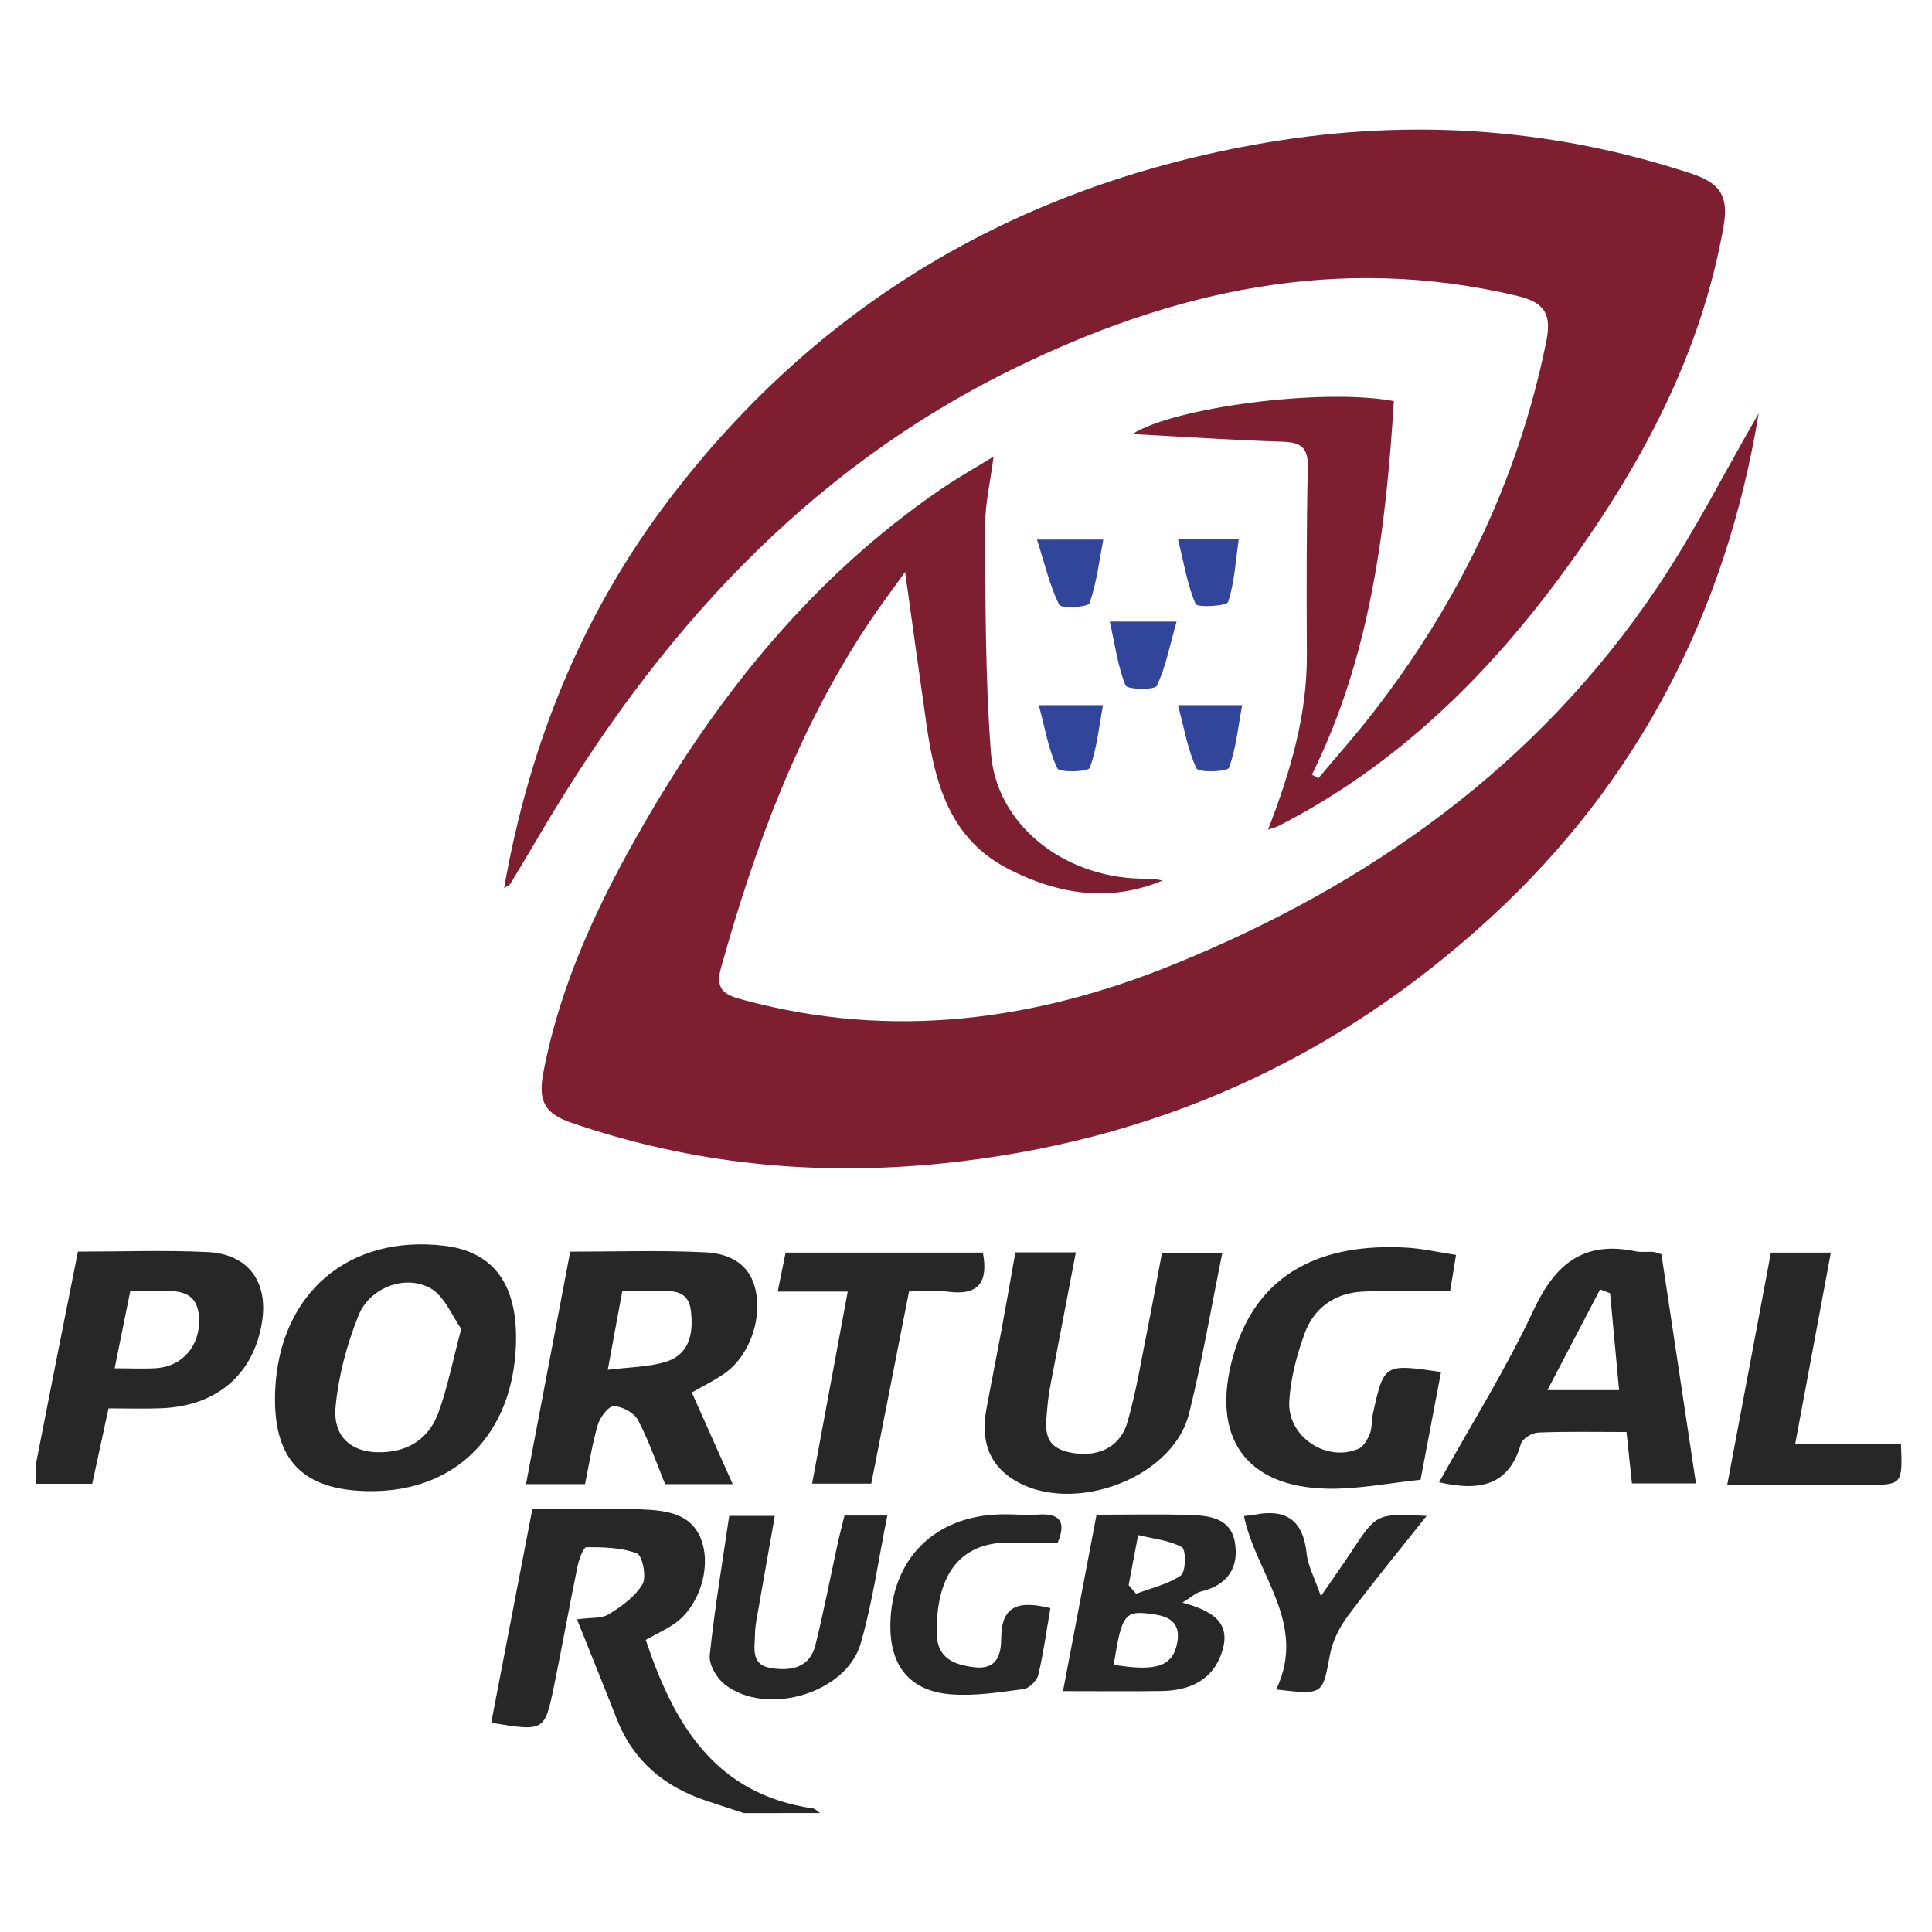 <svg xmlns="http://www.w3.org/2000/svg" width="1000" height="1000" fill="none" viewBox="0 0 1000 1000"><path fill="#272727" d="M385.02 938.45c-6.55-2.14-13.12-4.24-19.65-6.44-21.67-7.27-37.69-20.66-46.17-42.37-6.49-16.61-13.22-33.13-20.56-51.48 7.06-.99 12.7-.31 16.47-2.64 6.62-4.09 13.64-9.11 17.44-15.54 2.21-3.74-.04-14.83-2.86-15.92-8.01-3.08-17.36-3.26-26.17-3.23-1.58.01-3.86 6.3-4.6 9.94-4.24 20.6-7.93 41.31-12.17 61.9-4.86 23.59-5.02 23.56-32.5 19.03 7.07-36.72 14.12-73.4 21.29-110.67 19.75 0 38.43-.66 57.04.23 12.49.6 25.97 2.02 30.78 16.85 4.67 14.41-1.9 33.56-13.92 42.07-4.47 3.16-9.56 5.46-15.21 8.62 14.56 43.53 35.72 79.85 86.53 87.24 1.31.19 2.45 1.57 3.66 2.39-13.13.02-26.27.02-39.4.02"/><path fill="#7D1F31" d="M656.35 429.41c11.72-30.28 20.26-59.47 20.08-90.74-.18-32.3-.21-64.61.48-96.91.22-10.18-3.55-12.83-13.07-13.13-26.21-.83-52.39-2.62-77.65-3.97 20.91-13.64 97.8-23.99 135.27-17.07-4.12 66.49-12.12 132.17-42.42 193.37 1.11.63 2.22 1.27 3.32 1.9 9.39-11.22 19.14-22.16 28.11-33.7 44.49-57.26 75.38-120.85 89.85-192.23 2.83-13.99-.36-20.31-15.09-23.81-92.37-21.92-178.33-2.79-261.47 38.13-107.51 52.91-183.48 137.66-243.34 238.94-5.38 9.1-10.78 18.19-16.25 27.23-.46.75-1.56 1.12-3.25 2.26 13.02-74.25 40.22-141.78 85.44-201.2 76.56-100.6 178.36-160.89 302.3-183.49 76.57-13.96 152.32-9.71 226.69 14.83 14.66 4.84 19.6 11.24 16.74 27.49-11.74 66.61-42.84 123.99-81.98 177.67-39.97 54.82-87.46 101.48-148.63 132.68-1.26.61-2.69.91-5.13 1.75"/><path fill="#7D1F31" d="M910.3 213.93c-16.86 102.24-61.84 190.23-138.58 260.85-80.31 73.91-175 116.23-283.81 127.37-65.63 6.72-129.52.45-191.98-20.96-13.02-4.46-17.65-10.29-14.78-25.57 8.8-46.78 28.81-88.75 52.2-129.25 39.23-67.93 87.81-127.95 153.2-172.85 9.08-6.24 18.73-11.65 27.73-17.21-1.59 12.58-4.53 24.88-4.44 37.15.27 38.81.11 77.74 3.08 116.39 2.82 36.73 36.99 63.84 77.1 64.93 3.92.11 7.84.01 11.7 1.01-27.45 11.38-54.02 7.21-79.8-6.03-30.64-15.74-38.12-44.82-42.48-75.47-3.53-24.79-6.95-49.61-10.96-78.26-7.26 10.14-13.06 17.81-18.4 25.79-36.74 54.98-59.27 116.02-76.92 179.23-3.41 12.2 3.03 14.19 12.35 16.69 76.03 20.42 149.71 10.72 221.34-18.29 102.17-41.39 189.08-103.23 251.2-195.84 19.21-28.69 34.92-59.72 52.25-89.68"/><path fill="#272727" d="M379.26 768.19h-34.98c-4.65-11.32-8.51-22.74-14.1-33.23-1.99-3.74-8.16-7.07-12.47-7.13-2.82-.03-7.13 5.74-8.29 9.65-2.93 9.95-4.47 20.31-6.61 30.71h-30.56c7.65-40.24 15.16-79.73 22.89-120.34 23.67 0 46.84-.8 69.92.35 11.01.55 21.89 4.81 25.53 17.6 4.4 15.45-2.08 35.22-15.02 44.7-5.14 3.76-11.01 6.52-17.49 10.28 7.05 15.76 13.9 31.12 21.18 47.41m-64.68-59.18c11.17-1.39 20.66-1.41 29.42-3.94 13.22-3.81 15-15.27 13.58-26.83-1.37-11.2-10.67-10.06-18.73-10.1-5.43-.03-10.85-.01-16.73-.01-2.5 13.52-4.73 25.65-7.54 40.88M192.23 771.82c-35.84-.01-51.4-16.39-49.78-52.42 2.25-50.06 38.17-80.59 87.72-74.57 25.61 3.11 38.01 20.4 36.87 51.38-1.71 46.09-30.92 75.62-74.81 75.61m46.51-84c-4.57-6.29-8.63-17.17-16.31-21.24-13.17-6.99-31.15.1-36.85 14.25-6.06 15.05-10.43 31.39-11.89 47.5-1.53 16.92 10.2 25.01 27.44 23.11 12.99-1.43 21.62-8.87 25.79-20.25 4.62-12.6 7.19-25.94 11.82-43.37M841.87 741.21c-15.81 0-30.81-.34-45.78.28-3.15.13-8.14 3.22-8.9 5.9-6.26 21.95-21.74 24.51-42.33 19.83 16.5-29.65 34.59-58.46 48.88-89.04 11.21-23.99 25.95-36.09 52.74-30.51 2.91.6 6.03.13 9.04.29.96.05 1.9.51 4.42 1.23 5.85 38.78 11.79 78.22 17.88 118.62h-33.13c-.87-8.22-1.71-16.12-2.82-26.6m-8.49-71.83c-1.73-.66-3.45-1.32-5.18-1.97-8.87 16.96-17.73 33.92-27.24 52.11h37.07c-1.62-17.47-3.14-33.81-4.65-50.14M525.57 648.22h31.28c-4.38 22.87-8.69 45.22-12.93 67.58-.75 3.95-1.41 7.94-1.74 11.94-.82 10-3.37 20.74 11.08 23.93 14.07 3.1 26.35-1.97 30.28-15.5 4.74-16.32 7.36-33.27 10.74-49.98 2.46-12.21 4.66-24.48 7.13-37.53h31.24c-5.76 28.19-10.41 55.84-17.19 82.97-8.86 35.47-65.47 54.29-94.24 31.84-11.07-8.64-13.08-20.98-10.64-34.21 2.46-13.34 5.16-26.64 7.63-39.98 2.46-13.25 4.76-26.53 7.36-41.06M40.33 647.83c22.95 0 45.11-.83 67.18.24 20.94 1.02 31.37 15.4 28.13 36.04-4.26 27.16-23.29 43.65-52.08 44.8-8.95.36-17.94.06-27.39.06-2.97 13.72-5.67 26.23-8.44 39.03H18.62c0-4.05-.56-7.58.09-10.88 7.05-36.24 14.29-72.44 21.62-109.29m19 60.4c8.75 0 15.24.38 21.67-.08 13.52-.96 22.6-11.63 22.04-25.67-.58-14.62-10.95-14.59-21.58-14.17-4.45.18-8.91.03-14.05.03-2.65 13.09-5.11 25.22-8.08 39.89M745.88 710.14c-3.56 18.75-6.91 36.35-10.6 55.78-15.89 1.64-31.79 4.86-47.65 4.63-43-.63-61.12-26.79-49.4-68.5 12.41-44.16 46.94-58.62 89.51-56.29 8.38.46 16.69 2.39 25.9 3.77-1.07 6.54-1.99 12.18-3.08 18.85-15.39 0-30.37-.57-45.29.16-14.3.71-25.17 8.42-30.02 21.72-4.07 11.16-7.2 23.14-7.92 34.93-1.11 18.34 19.08 31.8 35.71 24.76 2.66-1.13 4.8-4.8 5.98-7.77 1.26-3.17.83-6.96 1.59-10.38 5.73-25.97 5.77-25.97 35.27-21.66M508.74 648.35c2.87 15.24-2.15 22.35-17.98 20.24-6.34-.85-12.89-.14-20.25-.14-6.66 33.91-13.09 66.6-19.55 99.48h-30.62c6.15-33.13 12.12-65.32 18.44-99.39h-36.24c1.61-7.96 2.85-14.08 4.09-20.19zM567.57 784c16.78 0 32.39-.35 47.97.13 10.19.31 21.42 1.52 23.61 14.05 2.31 13.18-3.78 22.28-17.5 25.57-2.65.63-4.91 2.87-9.61 5.75 14.31 3.96 25.31 9.54 20.68 24.87-4.56 15.11-16.64 20.66-31.45 20.9-16.11.26-32.23.06-51.06.06 5.79-30.49 11.5-60.53 17.36-91.33m8.88 77.69c22.59 3.7 30.74.65 32.94-11.75 1.6-9.08-3.15-12.99-11.4-14.25-15.91-2.46-17.23-.94-21.54 26m7.73-41.25c1.29 1.5 2.58 3 3.86 4.5 7.87-2.99 16.51-4.88 23.21-9.54 2.58-1.8 2.67-13.33.56-14.53-6.34-3.59-14.33-4.27-22.71-6.34-2.01 10.56-3.47 18.23-4.92 25.91M916.62 648.36h31.02c-6.12 32.83-12.1 64.94-18.41 98.83h54.71c.82 21.44.82 21.43-18.95 21.43-23.12-.01-46.25 0-70.99 0 7.62-40.52 14.99-79.67 22.62-120.26M377.44 784.61h23.61c-2.91 16.47-5.7 32.06-8.41 47.67-.77 4.44-1.78 8.92-1.84 13.39-.1 7.22-2.55 16.16 8.59 17.8 10.3 1.51 19.78-.33 22.69-12.04 4.33-17.45 7.71-35.13 11.55-52.7 1.04-4.76 2.3-9.47 3.48-14.3h22.17c-4.58 22.62-7.61 44.87-13.78 66.22-7.53 26.04-49.14 38.03-70.54 21.08-4.09-3.24-8.1-10.24-7.6-15.02 2.54-24.18 6.59-48.2 10.08-72.1M547.38 798.66c-7.68 0-14.24.41-20.73-.07-34.01-2.48-42.46 22.49-41.71 47.69.36 11.91 8.76 15.45 19.45 16.7 12.12 1.41 13.77-7.27 13.82-14.9.11-17.63 9.55-19.59 25.47-15.72-1.98 11.46-3.55 23.13-6.25 34.53-.71 2.98-4.66 6.96-7.55 7.35-12.42 1.67-25.11 3.7-37.49 2.76-21.44-1.63-31.86-14.68-31.53-36.22.53-33.79 22.81-56.13 56.95-56.95 6.54-.16 13.12.52 19.64.09 11.75-.78 14.37 4.32 9.93 14.74M660.57 874.48c16.3-34.37-10.43-59.52-16.7-89.8 1.9-.22 3.71-.31 5.48-.66 16.37-3.27 25.15 2.92 26.95 19.98.7 6.61 4.21 12.93 7.39 22.16 6.21-9.03 11.06-15.83 15.64-22.79 13.2-20.05 13.16-20.07 39.09-18.74-14.23 17.95-28.07 34.71-41.01 52.12-4.3 5.79-7.77 13-9.09 20.03-3.81 20.43-3.3 20.52-27.75 17.7"/><path fill="#31459B" d="M536.75 279.27h34.31c-2.29 11.84-3.49 22.84-7.14 32.95-.75 2.08-14.7 2.83-15.7.8-4.86-9.86-7.39-20.87-11.47-33.75M609 321.73c-3.6 12.7-5.63 23.61-10.25 33.28-1.05 2.21-15.33 1.89-16.18-.22-4-9.94-5.44-20.91-8.14-33.07 12.18.01 20.9.01 34.57.01M537.69 364.98h33.22c-2.13 11.51-3.14 22.47-6.84 32.43-.78 2.1-15.69 2.58-16.78.31-4.53-9.44-6.25-20.21-9.6-32.74M609.72 279.1h31.46c-1.64 11.34-2.2 22.35-5.51 32.47-.71 2.16-15.98 2.98-16.8 1.08-4.25-9.82-5.98-20.72-9.15-33.55M609.72 364.98h33.22c-2.13 11.51-3.14 22.47-6.84 32.43-.78 2.1-15.69 2.58-16.78.31-4.53-9.44-6.25-20.21-9.6-32.74"/></svg>